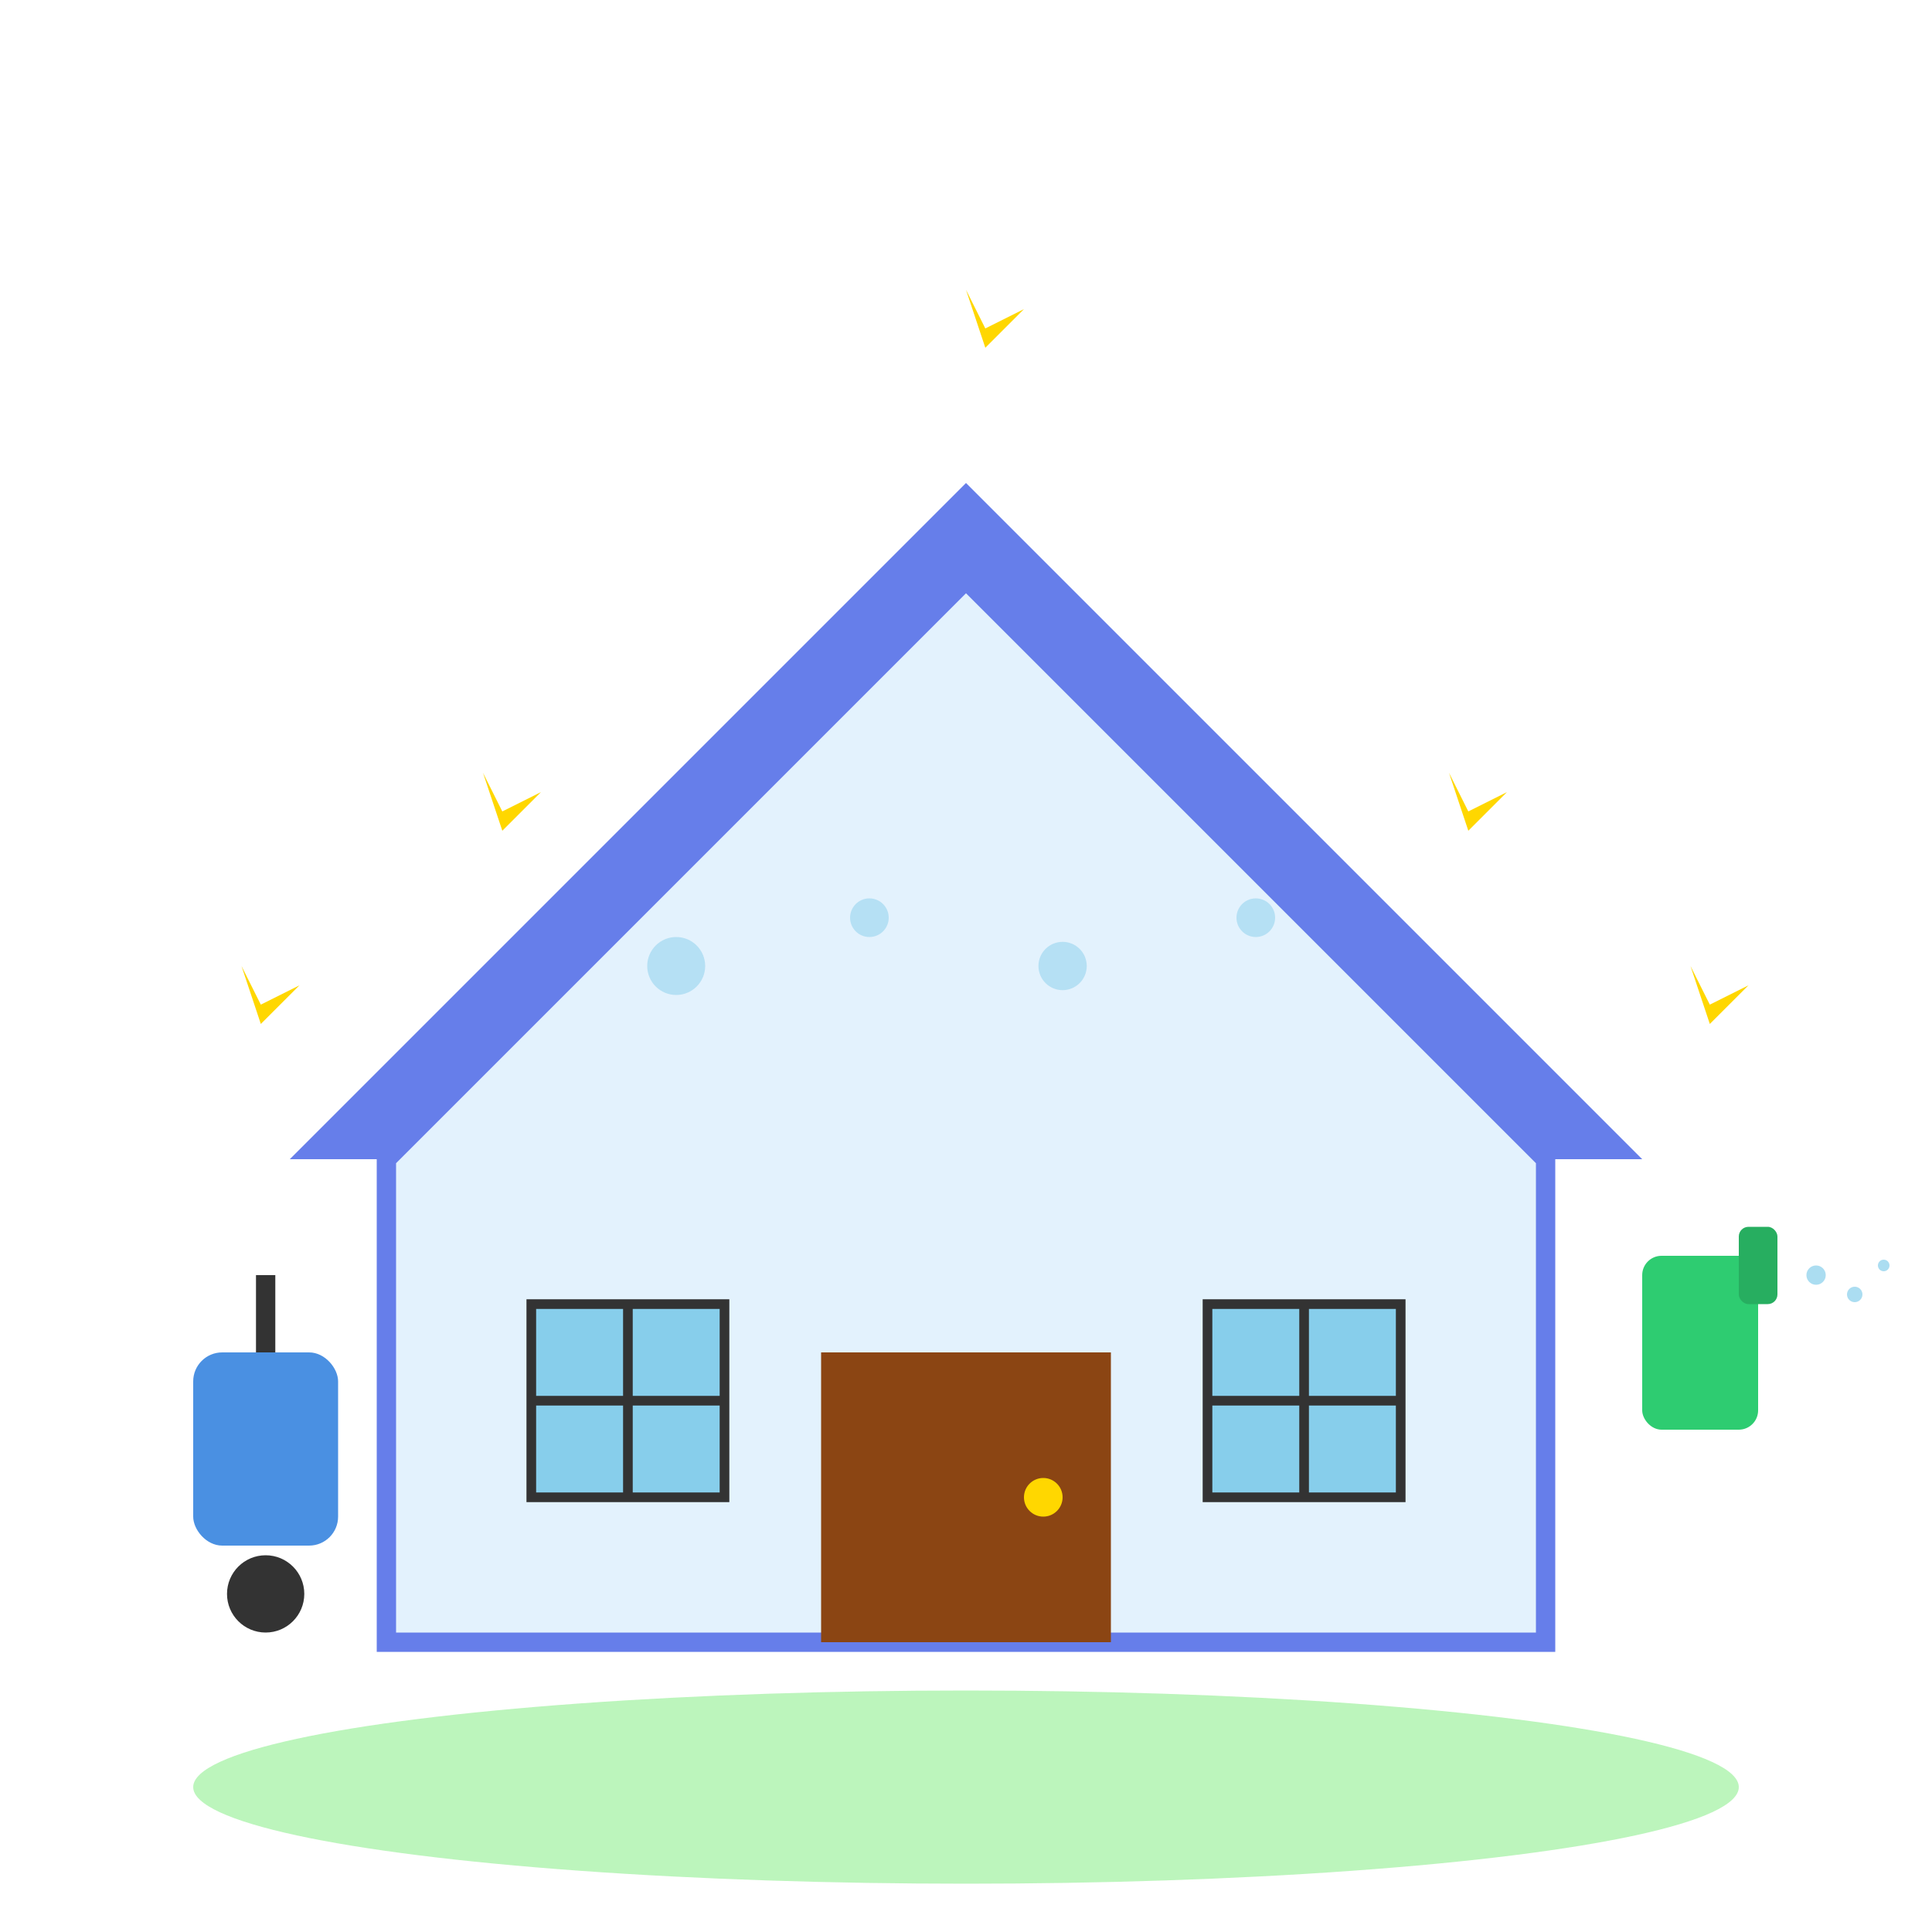 <svg width="200" height="200" viewBox="0 0 200 200" fill="none" xmlns="http://www.w3.org/2000/svg">
  <!-- House structure -->
  <path d="M40 120L100 60L160 120V170H40V120Z" fill="#e3f2fd" stroke="#667eea" stroke-width="2"/>
  
  <!-- Roof -->
  <path d="M30 120L100 50L170 120H160L100 60L40 120H30Z" fill="#667eea"/>
  
  <!-- Door -->
  <rect x="85" y="140" width="30" height="30" fill="#8b4513"/>
  <circle cx="108" cy="155" r="2" fill="#ffd700"/>
  
  <!-- Windows -->
  <rect x="55" y="135" width="20" height="20" fill="#87ceeb" stroke="#333" stroke-width="1"/>
  <line x1="65" y1="135" x2="65" y2="155" stroke="#333" stroke-width="1"/>
  <line x1="55" y1="145" x2="75" y2="145" stroke="#333" stroke-width="1"/>
  
  <rect x="125" y="135" width="20" height="20" fill="#87ceeb" stroke="#333" stroke-width="1"/>
  <line x1="135" y1="135" x2="135" y2="155" stroke="#333" stroke-width="1"/>
  <line x1="125" y1="145" x2="145" y2="145" stroke="#333" stroke-width="1"/>
  
  <!-- Cleaning equipment -->
  <!-- Vacuum cleaner -->
  <g transform="translate(20, 140)">
    <rect x="0" y="0" width="15" height="20" rx="3" fill="#4a90e2"/>
    <circle cx="7.5" cy="25" r="4" fill="#333"/>
    <line x1="7.5" y1="-8" x2="7.5" y2="0" stroke="#333" stroke-width="2"/>
  </g>
  
  <!-- Cleaning spray -->
  <g transform="translate(170, 130)">
    <rect x="0" y="0" width="12" height="18" rx="2" fill="#2ecc71"/>
    <rect x="10" y="-3" width="4" height="8" rx="1" fill="#27ae60"/>
    <!-- Spray particles -->
    <g fill="#87ceeb" opacity="0.7">
      <circle cx="18" cy="2" r="1"/>
      <circle cx="22" cy="4" r="0.8"/>
      <circle cx="25" cy="1" r="0.6"/>
    </g>
  </g>
  
  <!-- Sparkles around house -->
  <g fill="#ffd700">
    <path d="M25 100L27 104L31 102L27 106L25 100Z"/>
    <path d="M175 100L177 104L181 102L177 106L175 100Z"/>
    <path d="M50 80L52 84L56 82L52 86L50 80Z"/>
    <path d="M150 80L152 84L156 82L152 86L150 80Z"/>
    <path d="M100 30L102 34L106 32L102 36L100 30Z"/>
  </g>
  
  <!-- Clean bubbles -->
  <g fill="#87ceeb" opacity="0.5">
    <circle cx="70" cy="100" r="3"/>
    <circle cx="90" cy="95" r="2"/>
    <circle cx="110" cy="100" r="2.5"/>
    <circle cx="130" cy="95" r="2"/>
  </g>
  
  <!-- Ground/lawn -->
  <ellipse cx="100" cy="185" rx="80" ry="10" fill="#90ee90" opacity="0.6"/>
</svg>
